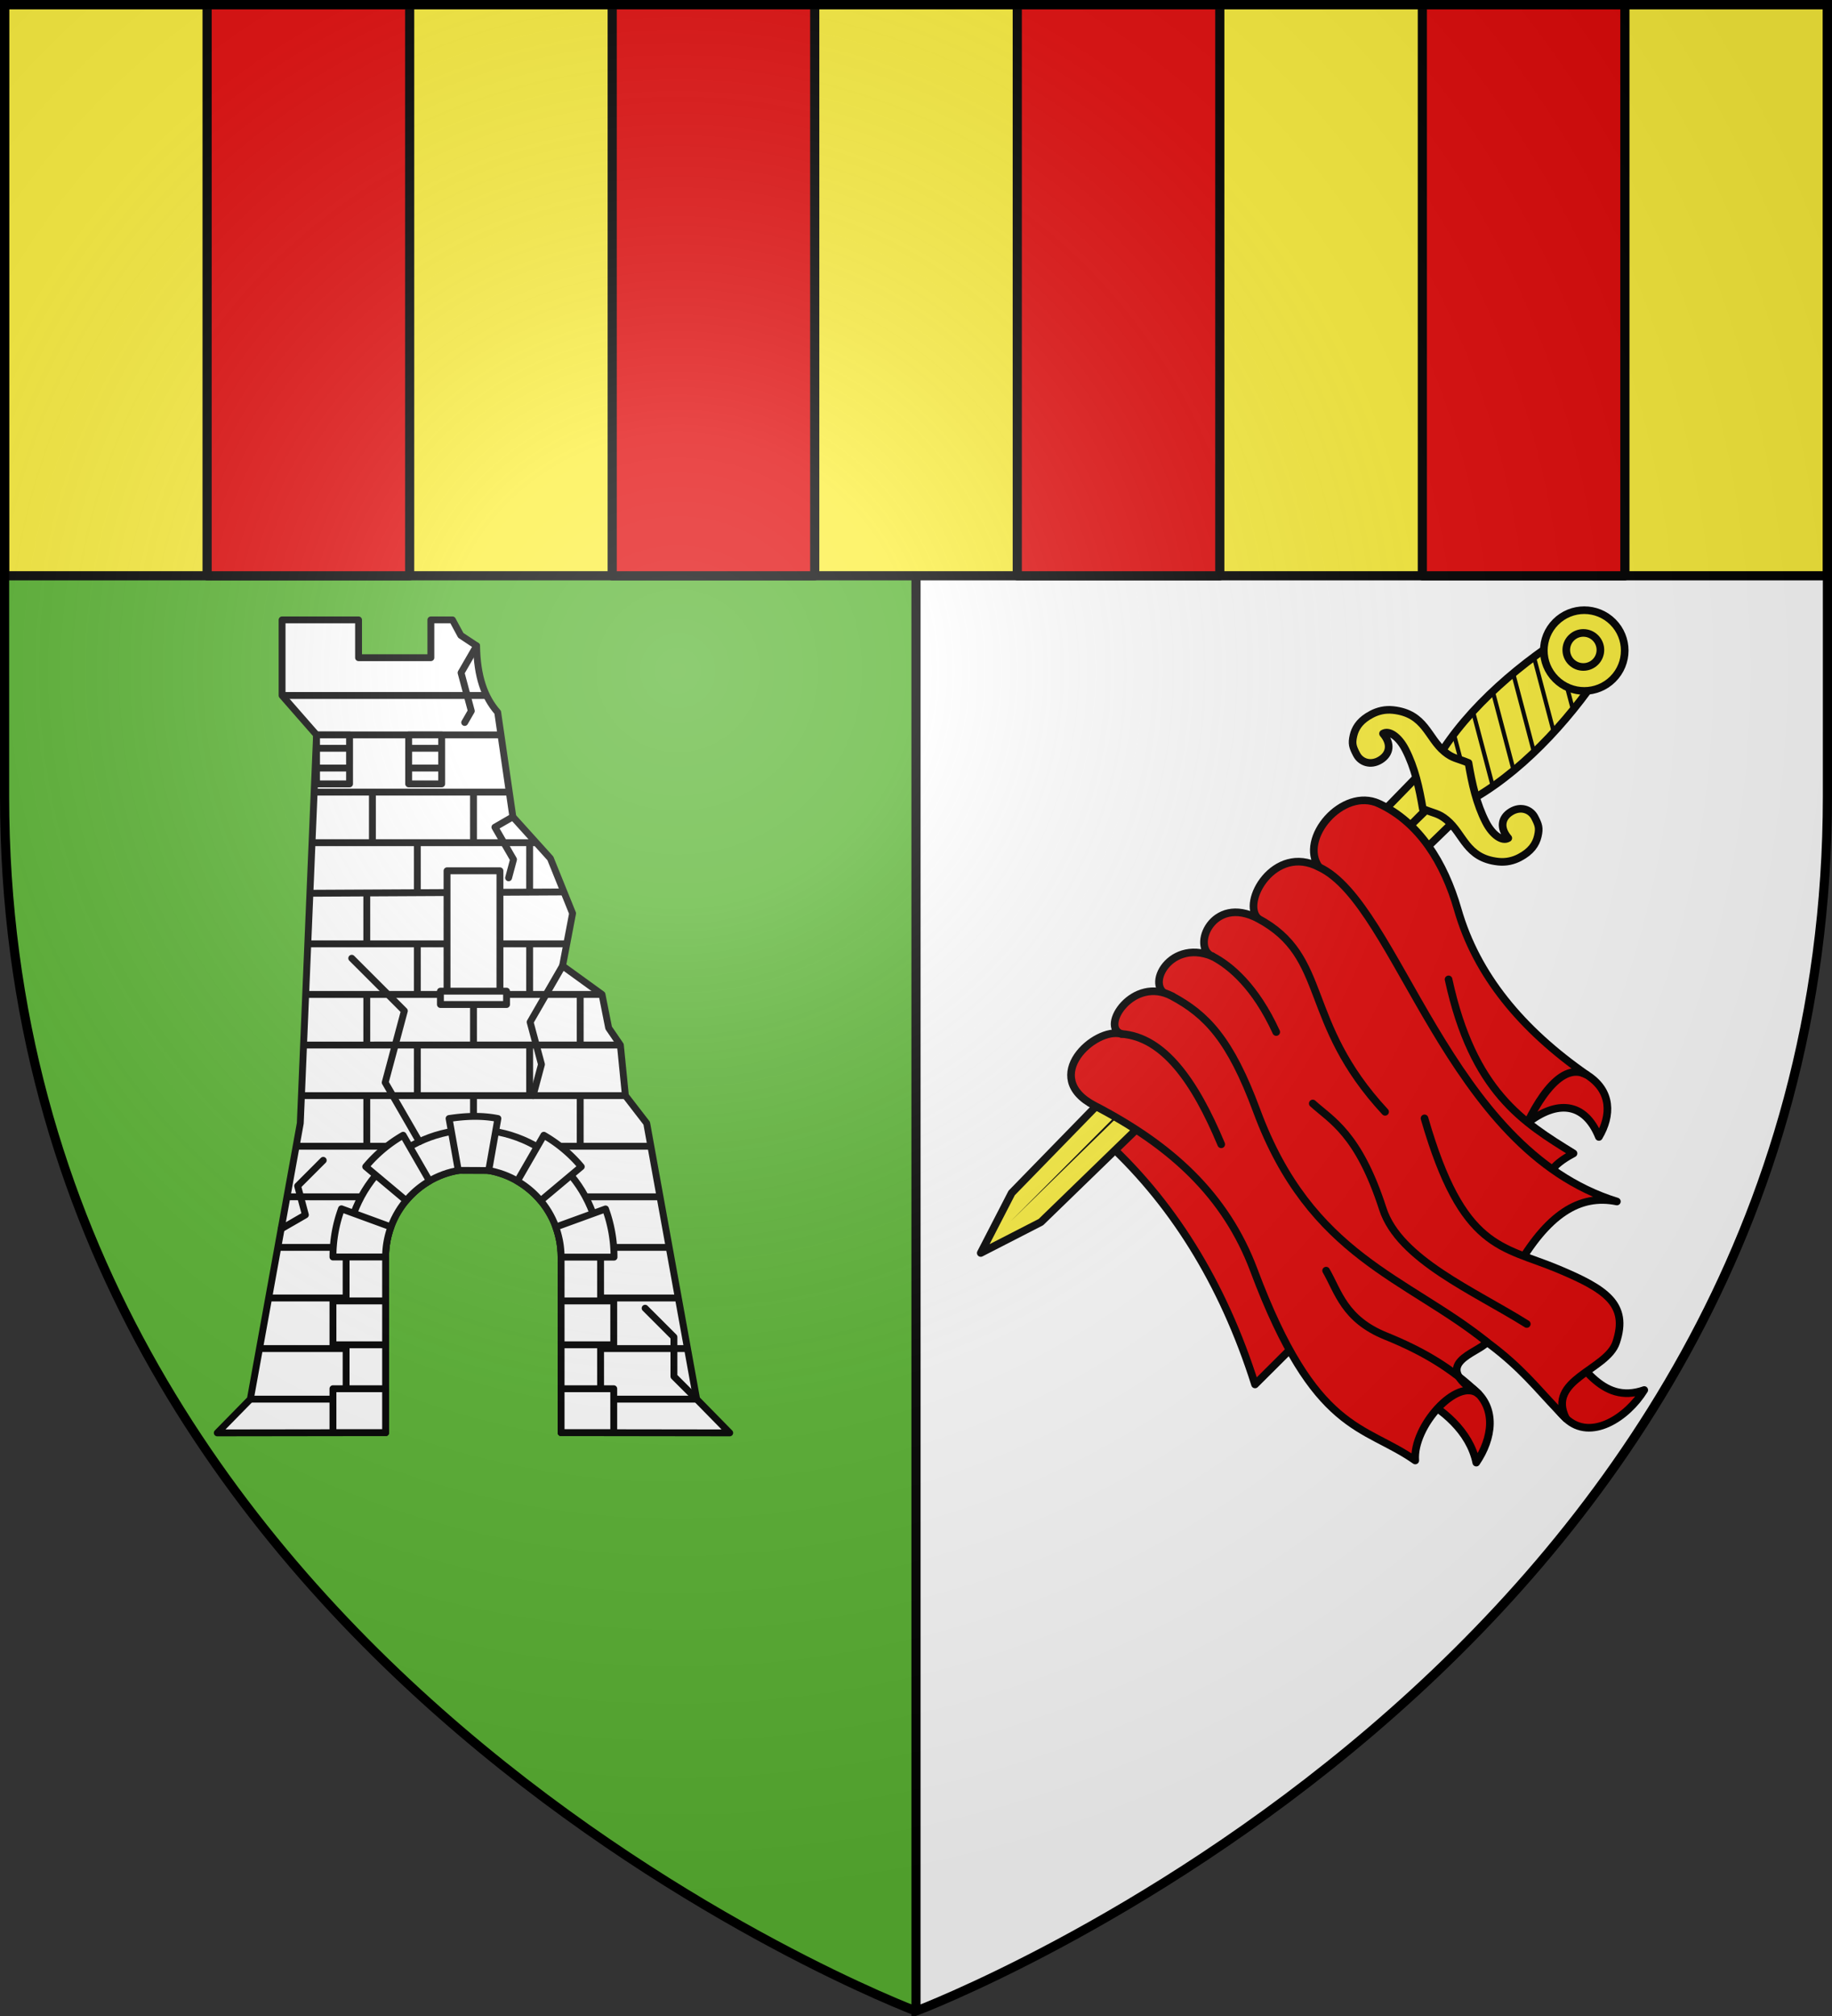 <svg height="660" width="600" xmlns="http://www.w3.org/2000/svg"><rect width="100%" height="100%" fill="#333333" stroke="none"/><radialGradient id="a" cx="221.445" cy="226.331" gradientTransform="matrix(1.353 0 0 1.349 -77.63 -85.747)" gradientUnits="userSpaceOnUse" r="300"><stop offset="0" stop-color="#fff" stop-opacity=".314"/><stop offset=".19" stop-color="#fff" stop-opacity=".251"/><stop offset=".6" stop-color="#6b6b6b" stop-opacity=".125"/><stop offset="1" stop-opacity=".125"/></radialGradient><path d="M1.5 1.5v259.246c0 13.518.669 26.64 1.938 39.39C29.008 556.583 300 658.5 300 658.5V1.5z" fill="#5ab532" fill-rule="evenodd"/><path d="M300 1.5v657s271.164-102.986 296.563-358.363a397.54 397.54 0 0 0 1.937-39.39V1.5z" fill="#fff" fill-rule="evenodd"/><path d="M300 658.5V1.5" fill="none" stroke="#000" stroke-width="3"/><g stroke="#000"><path d="M1.5 1.5h597v187H1.5z" fill="#fcef3c" stroke-width="3"/><g fill="#fff" stroke-width="2.253"><path d="M126.188 411.36c0-15.889 12.886-28.784 28.765-28.784 15.88 0 28.768 12.895 28.768 28.783v57.565L239 469l-10.838-11.05-16.377-90.42-6.984-9.053-1.65-16.58-3.844-5.614-2.176-10.965-12.93-9.359 3.281-17.213-7.279-18.014-12.299-13.619-4.968-34.244c-4.345-4.924-6.761-11.745-6.918-21.795l-5.184-3.43-2.732-5.066h-7.077v12.385h-23.707v-12.385H92.244v24.768l11.303 12.918-5.332 127.265-16.377 90.42L71 469l55.187-.076z" stroke-linejoin="round" transform="matrix(.999 0 0 .999 .23 .569)"/><path d="M101.045 240.264h60.463m-4.724-12.918h-67.04M79.337 457.948h44.35m57.65 0h44.322M119.36 259.006v16.579zm33.14 0v16.579zm-18.411 16.579v16.329zm36.822 0v16.266zm-53.392 16.578v16.58zm16.57 16.577v16.579zm36.822 0v16.579zM117.52 325.32v16.579zm34.981 0v16.579zm34.981 0v16.579zm-53.392 16.579v16.579zm36.822 0v16.579zm-53.392 16.579v16.579zm34.981 0v16.579zm34.981 0v16.579zm-87.22-99.471h63.967zm-.694 16.579h73.486zm-.695 16.578 83.275-.433zm-.694 16.58h84.899zm-.695 16.576h97.147zm-.694 16.579H200.65zm-.695 16.579H202.3zm-1.742 16.579h116.296zm119.299 16.579h-40.253m-41.865 0H91.35m125.039 16.576h-35.345m-57.186 0h-35.51m131.309 16.58H181.22m-57.533 0H85.344m137.314 16.578h-41.437m-57.534 0H82.342" transform="matrix(.999 0 0 .999 2.726 .566)"/><path d="M143.827 284.797h17.342v39.45h-17.342zM141.66 324.247h21.677v4.376H141.66zM152.454 369.625c-23.025 0-41.713 18.697-41.713 41.735v57.564h12.946V411.36c0-15.888 12.887-28.783 28.767-28.783 15.88 0 28.767 12.895 28.767 28.783v57.564h12.945V411.36c0-23.038-18.687-41.735-41.712-41.735z" stroke-linejoin="round" transform="matrix(.999 0 0 .999 2.726 .566)"/><path d="m144.498 365.983 3.012 16.999 9.978.045 3.012-17.044c-2.664-.532-5.333-.733-8.001-.7-2.669.033-5.337.299-8.001.7zm-15.058 5.486a45.861 45.861 0 0 0-12.27 10.299l13.259 11.108a28.971 28.971 0 0 1 7.641-6.431zm46.118 0-8.676 15.02a28.953 28.953 0 0 1 7.642 6.432l13.305-11.153a45.863 45.863 0 0 0-12.271-10.299zm-66.345 24.105a45.926 45.926 0 0 0-2.787 15.786h17.26c0-3.466.63-6.772 1.754-9.85zm86.572.045-16.317 5.936c1.113 3.065 1.753 6.357 1.753 9.804v.045h17.35a45.937 45.937 0 0 0-2.786-15.785zm-89.359 30.132v14.39h17.26v-14.39zm74.795 0v14.39h17.26v-14.39zm-74.795 28.782v14.39h17.26v-14.39zm74.795 0v14.39h17.26v-14.39zM101.031 244.657h10.838zm30.206 0h10.823zm-30.206 6.476h10.838zm30.206 0h10.823zm-30.192-10.867v16.052h10.824v-16.052zm30.206 0v16.052h10.823v-16.052z" stroke-linejoin="round" transform="matrix(.999 0 0 .999 2.726 .566)"/><path d="m134.748 373.565-11.197-19.394 6.286-23.46-17.25-17.25m69.114 2.5-10.632 18.414 3.716 13.87-2.742 10.232m-6.638-91.363-5.888 3.4 6.107 10.578-1.61 6.007m-10.497-76.023-5.091 8.819 3.359 12.536-2.172 3.762m76.046 221.755-7.445-7.445v-12.91l-9.448-9.448M89.444 402.152l7.946-4.588-2.541-9.485 8.394-8.394" fill="none" stroke-linecap="round" stroke-linejoin="round" transform="matrix(.999 0 0 .999 2.726 .566)"/></g><g stroke-linecap="round" stroke-linejoin="round"><g stroke-width="2.003"><path d="m-386.634 956.88 11.986-11.984-17.564-42.586-26.003-20.152-8.66 9.823c18.355 16.517 31.8 38.117 40.241 64.899z" fill="#e20909" transform="matrix(1.25 0 0 1.246 894.332 -739.03)"/><g stroke-width="3.483"><g stroke-width="5.442"><path d="M254.813 227.22c4.472-20.487 27.99-21.41 32.857 0 9.471 41.663 12.714 92.82 2 134.428s-28.143 41.607-38.857 0-6.214-92.822 4-134.429z" fill="#fcef3c" transform="scale(.46 .459) rotate(45 420.403 1383.931)"/><path d="M244.457 371.58h41.416l-6 423.358-14.708 45.856-14.708-45.856z" fill="#fcef3c" transform="scale(.46 .459) rotate(45 417.865 1390.06)"/><path d="M472.107 258.196 330.827 400.01 474.06 260.142z" fill-rule="evenodd" stroke="none"/><path d="M523.956 200.703c-.434.18-.86.358-1.281.547l4.26 16.084c.333-.535.658-1.073.985-1.611zm-7.259 3.669c-.41.237-.822.478-1.23.72l5.56 21.05c.353-.49.702-.978 1.048-1.47zm-7.065 4.347c-.406.264-.817.523-1.22.79l6.506 24.568c.362-.439.72-.876 1.078-1.318zm-6.964 4.794c-.395.288-.787.58-1.18.872l7.107 26.867c.37-.393.741-.789 1.108-1.186zm-6.822 5.3c-.386.319-.775.631-1.158.953l7.39 27.942c.384-.355.76-.715 1.139-1.074zm-6.679 5.828c-.38.355-.762.715-1.138 1.074l7.35 27.78c.392-.316.78-.642 1.169-.963zm-6.506 6.486c-.37.395-.743.787-1.108 1.186l6.964 26.3c.144-.091.294-.183.437-.274.26-.182.515-.363.773-.547zm-6.303 7.237c-.346.467-.698.936-1.047 1.408l6.13 23.199c.417-.232.829-.468 1.24-.71z" stroke="none"/><g fill="#fff"><path d="M317.693 37.924c.006 15.904-12.885 28.8-28.79 28.8-15.903 0-28.795-12.896-28.789-28.8-.006-15.904 12.886-28.8 28.79-28.8s28.795 12.896 28.789 28.8z" fill="#fcef3c" transform="scale(.46 .459) rotate(45 194.108 1263.805)"/><path d="M161.624 35.904c.003 7.813-6.33 14.148-14.142 14.148-7.812 0-14.145-6.335-14.142-14.148-.003-7.812 6.33-14.147 14.142-14.147 7.813 0 14.145 6.335 14.142 14.147z" fill="none" stroke-width="6.334" transform="scale(.395 .394) rotate(45 121.594 1694.655)"/></g></g><path d="M397.36 232.74c-4.528-.988-7.907-.185-10.744 1.585-3.209 2.002-3.909 3.393-5.078 7.116-1.169 3.724.745 8.169 5.86 9.4 5.117 1.231 8.932-1.599 9.393-7.642 3.038.746 4.16 5.9 2.088 12.368-2.844 8.882-8.041 17.005-13.546 24.732 2.18 5.301 3.65 6.427 4.125 11.275.981 10.026-6.177 18.593 3.124 30.116 2.326 2.882 5.24 4.606 8.253 5.544 5.561 1.73 9.525.98 12.767-1.044 3.209-2.001 3.909-3.392 5.078-7.116 1.169-3.723-.745-8.168-5.861-9.4-5.116-1.23-8.93 1.6-9.392 7.643-3.038-.746-4.16-5.9-2.088-12.368 2.844-8.882 8.041-17.005 13.546-24.732-2.18-5.301-3.65-6.427-4.125-11.275-.981-10.026 6.177-18.593-3.124-30.117-2.326-2.88-5.24-4.605-8.253-5.543-.695-.216-1.375-.4-2.022-.542z" fill="#fcef3c" transform="matrix(.508 -.507 .508 .507 127.84 318.04)"/><g fill="#fcef3c"><g fill="#e20909"><path d="M336.16 443.01c10.844-2.783 19.236-10.519 16.128-24.07l-7.507-18.996-27.201 15.533c16.738 2.005 25.381 11.45 18.58 27.533z" transform="matrix(.508 -.507 .508 .507 127.84 318.04)"/><path d="M333.065 265.688c2.494-15.767 33.517-18.351 39.798-1.212 6.952 18.975 2.044 40.097-8.785 59.623-15.114 27.25-18.133 59.325-11.79 94.841-4.121-13.687-28.272-6.615-42.927-.285z" transform="matrix(.508 -.507 .508 .507 127.84 318.04)"/><path d="M338.563 343.678c-28.49 44.26-22.062 70.294-15.899 96.464-11.549-3.539-15.829-1.232-19.1 1.885l-8.75-27.255 17.104-86.66" transform="matrix(.508 -.507 .508 .507 127.84 318.04)"/><path d="M333.065 265.688c13.711 37.306-49.814 132.186-11.954 203.958-9.601-14.513-26.504-18.34-55-10.485l-2.335-133.828 33.037-62.632c-.488-10.757 29.4-19.071 36.252 2.987zM269.063 539.333c-19.108-9.153-11-29.747-11.161-46.864-7.35 10.987-24.004 10.117-23.248 30.916.554 15.263 19.916 19.394 34.409 15.948zM191.474 508.625c8.09-12.323 6.366-28.436 2.39-40.895 7.565 2.06 18.478-2.275 20.459 16.708 1.373 13.16-9.617 21.66-22.849 24.187z" transform="matrix(.508 -.507 .508 .507 127.84 318.04)"/><path d="M285.946 380.796c-30.393 54.948-16.11 66.035-5.64 91.63 8.908 21.778 11.6 34.23-4.947 42.492-12.004 5.993-34.494-10.614-40.705 8.467.095-29.534 6.733-45.174-19.037-112.92l-1.789-72.883 30.19-77.58c-8.292-11.235 17.397-20.345 25.859.066-4.13-9.736 20.097-19.976 26.936 2.633 10.749 35.531-19.298 46.822-21.468 103.283" transform="matrix(.508 -.507 .508 .507 127.84 318.04)"/><path d="M233.86 473.237c-6.735.529-25.454-11.693-19.492 13.786-1.53-12.135-31.707-10.612-41.866 1.248-4.946-28.321-23.702-40.784 9.397-113.416 15.19-33.33 13.648-67.016 1.796-104.492-8.57-27.098 25.707-25.387 31.81-14.517-4.675-9.345 22.76-15.086 28.514 4.156 5.07 16.956 4.907 32.512-9.738 64.294-29.686 64.427-5.397 102.256-.422 148.941z" transform="matrix(.508 -.507 .508 .507 127.84 318.04)"/></g><path d="M214.368 487.023c-.22-16.702-4.255-32.028-11.188-48.415-7.945-18.78-1.052-29.51 1.881-40.369m10.443-142.393c12.63 14.624 8.392 39.008-3.47 67.804m57.843-63.582c2.81 8.83 4.09 23.74-3.868 45.058m-11.286 34.845c.507 11.28 5.088 24.315-11.424 56.566-11.099 21.68 2.927 55.916 9.217 83.615" fill="none" transform="matrix(.508 -.507 .508 .507 127.84 318.04)"/></g></g></g><path d="M1.5 1.5h89.913v187H1.5z" fill="none" stroke-width="2.5"/><path d="M465.833 1.5h66.334v187h-66.334zm-132.666 0H399.5v187h-66.333zM200.5 1.5h66.333v187H200.5zm-132.667 0h66.334v187H67.833z" fill="#e20909" stroke-width="3"/></g></g><path d="M300 658.5s298.5-112.32 298.5-397.772V2.176H1.5v258.552C1.5 546.18 300 658.5 300 658.5z" fill="url(#a)" fill-rule="evenodd"/><path d="M300 658.397S1.5 546.095 1.5 260.688V1.5h597v259.188c0 285.407-298.5 397.71-298.5 397.71z" fill="none" stroke="#000" stroke-width="3"/></svg>